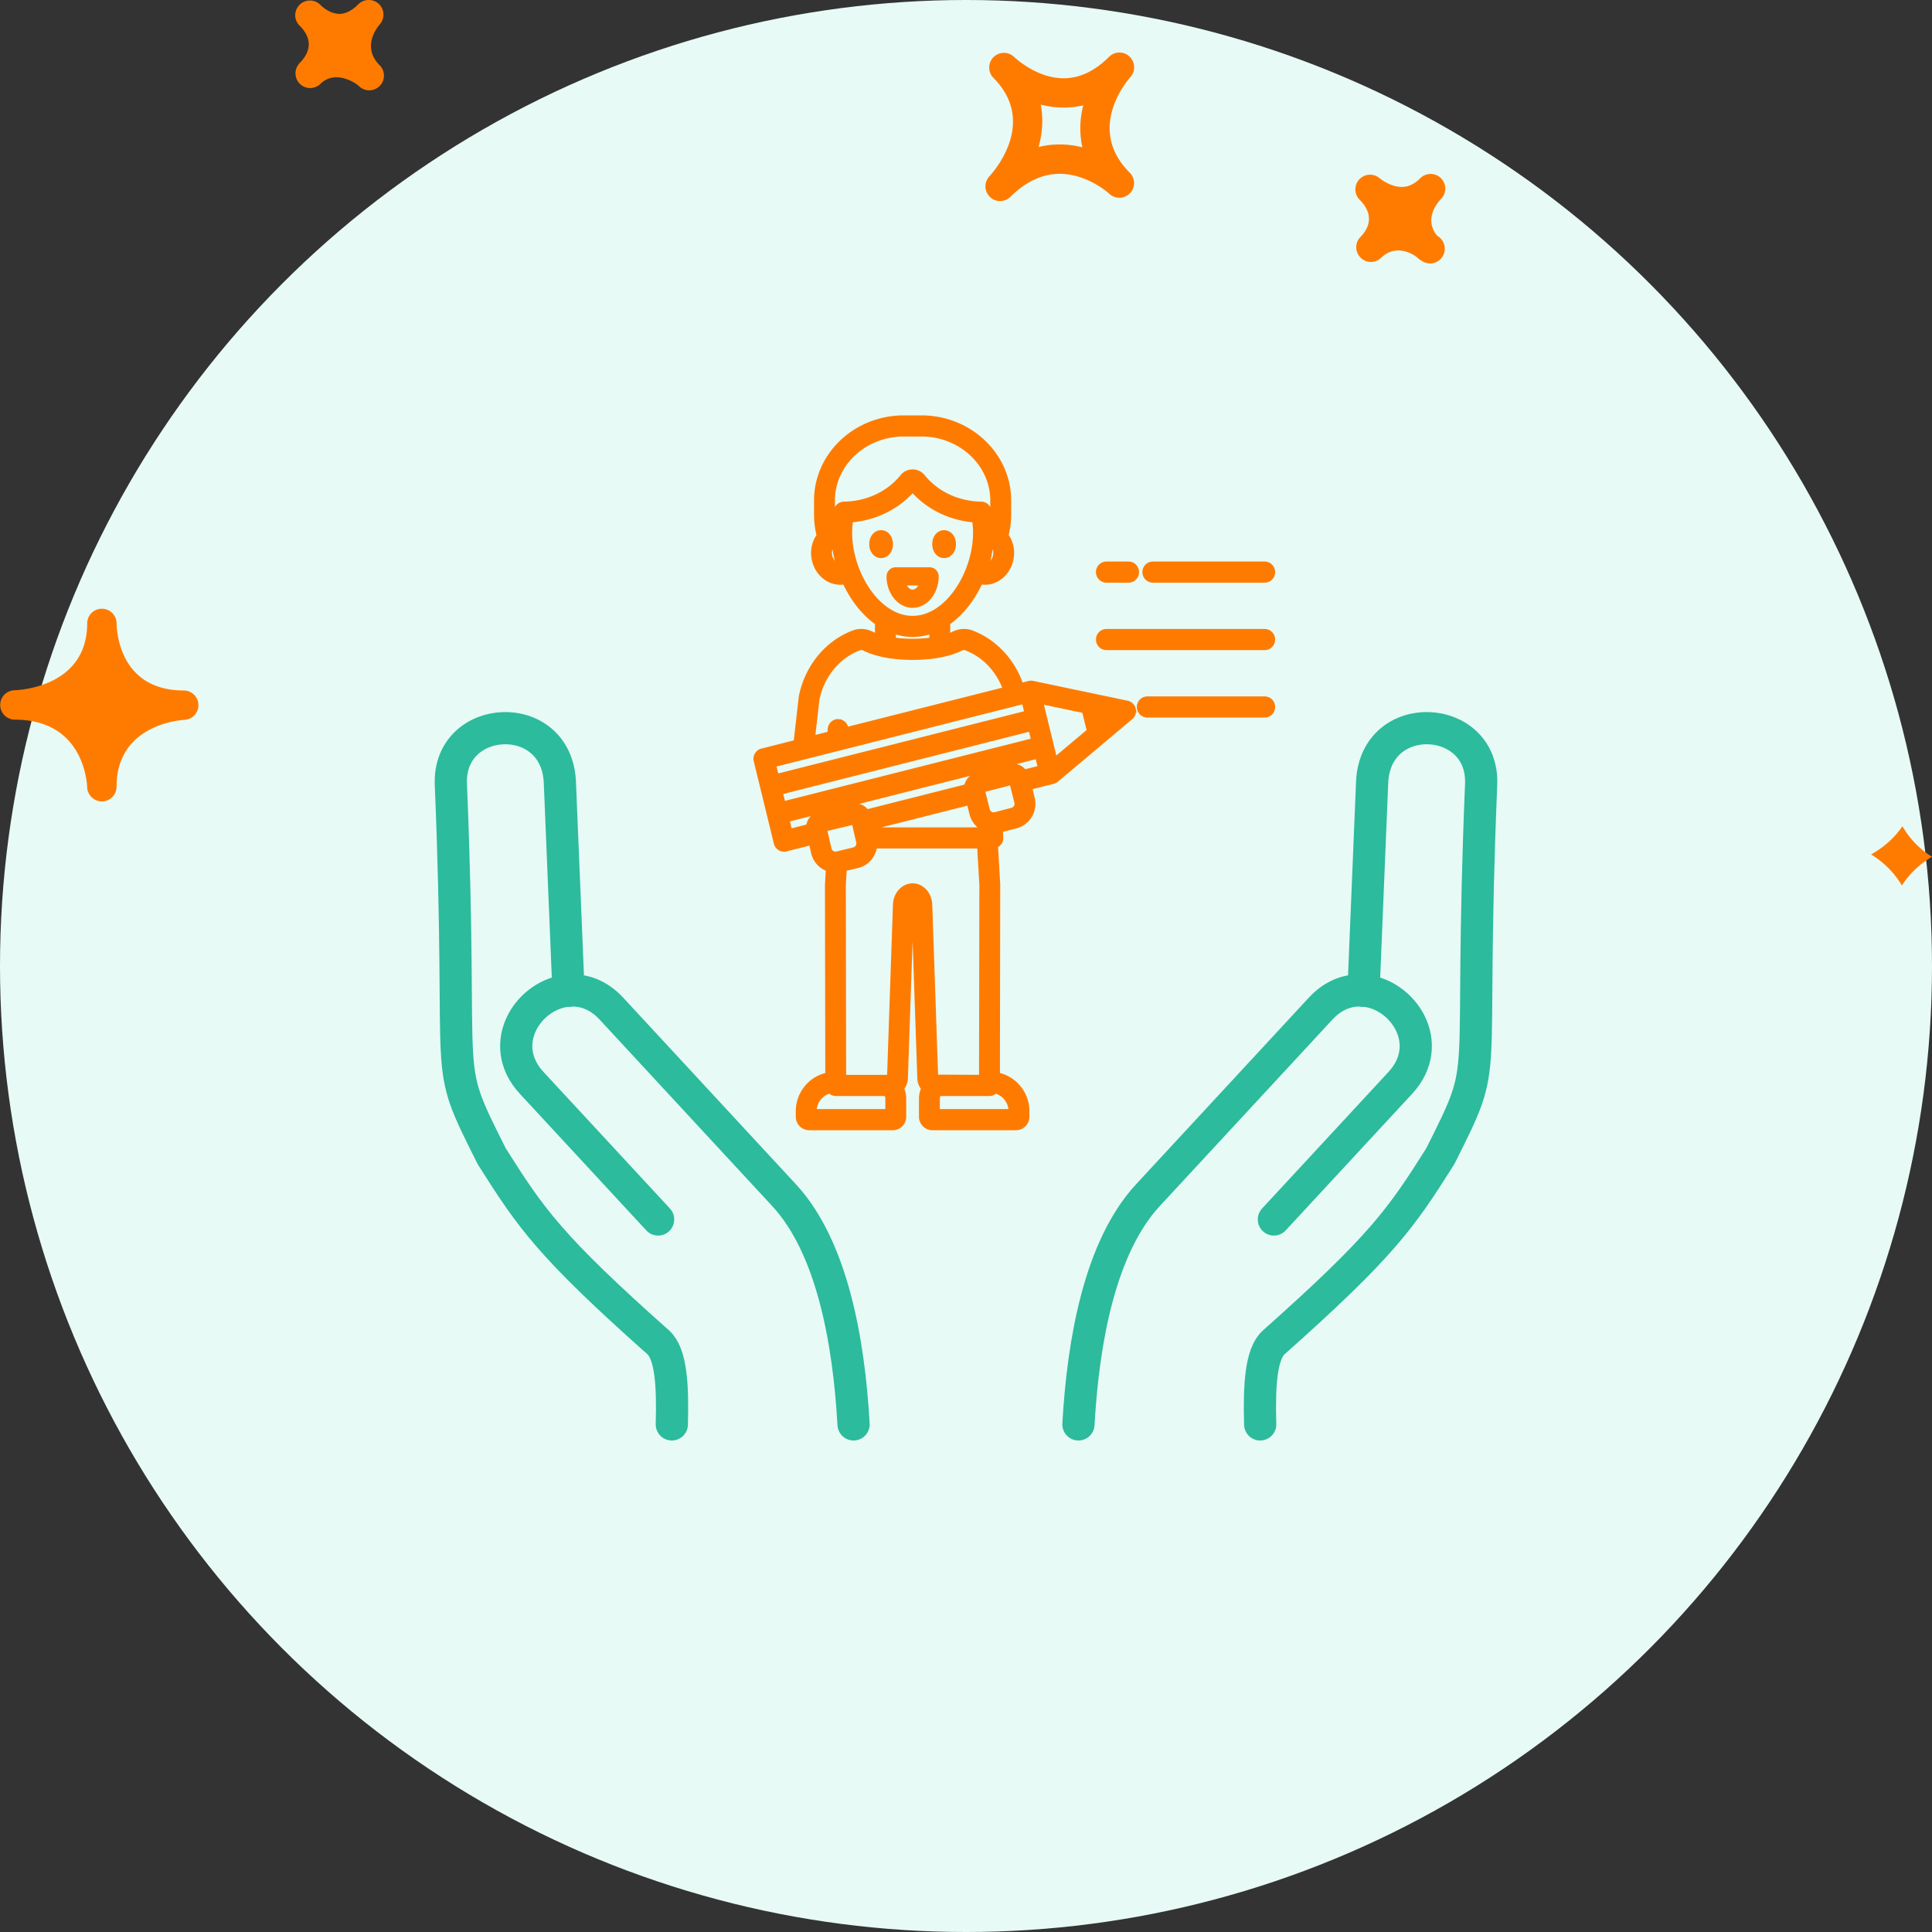 <svg xmlns="http://www.w3.org/2000/svg" width="120" height="120" viewBox="0 0 120 120"><rect x="0" y="0" width="120" height="120" fill="#333333" stroke="none"/><g fill="none" fill-rule="evenodd"><circle cx="60" cy="60" r="60" fill="#E7FAF5"/><path fill="#FF7B00" fill-rule="nonzero" stroke="#FF7B00" stroke-width=".4" d="M71.157 35.534c0-.252.2-.456.448-.456h6.947c.247 0 .448.204.448.456s-.2.457-.448.457h-6.947a.452.452 0 0 1-.448-.457zm-2.436.457h1.377c.248 0 .448-.205.448-.457s-.2-.456-.448-.456H68.72c-.247 0-.448.204-.448.456s.2.457.448.457zm9.83 3.276h-9.83c-.247 0-.448.204-.448.456s.2.457.448.457h9.83c.248 0 .449-.205.449-.457s-.2-.456-.448-.456zm0 4.189H71.26c-.248 0-.448.204-.448.456s.2.457.448.457h7.293c.247 0 .448-.205.448-.457s-.2-.456-.448-.456zm-21.866-5.903c-.783 0-1.42-.786-1.42-1.753 0-.201.161-.365.36-.365h2.12c.198 0 .358.164.358.365 0 .967-.636 1.753-1.418 1.753zm0-.73c.292 0 .55-.278.653-.658H56.03c.104.38.361.658.654.658zm-1.958-3.693c-.306 0-.537.286-.537.667 0 .38.23.667.537.667.306 0 .536-.287.536-.667 0-.38-.23-.667-.536-.667zm3.913 1.334c.306 0 .537-.287.537-.667 0-.38-.23-.667-.537-.667-.306 0-.536.286-.536.667 0 .38.23.667.536.667zm11.704 9.592a.46.46 0 0 1-.15.462l-4.616 3.881a.45.45 0 0 1-.178.091l-1.51.382.18.715a1.374 1.374 0 0 1-.971 1.665l-1.01.262.026.506a.43.43 0 0 1-.331.456l.142 2.463-.019 11.867a2.248 2.248 0 0 1 1.832 2.22v.333a.636.636 0 0 1-.63.641h-5.2a.636.636 0 0 1-.63-.64v-1.13c0-.23.058-.444.15-.638a.945.945 0 0 1-.252-.613l-.369-10.746c-.005-.167-.094-.254-.124-.254s-.12.087-.125.253l-.369 10.747a.939.939 0 0 1-.253.613c.094.194.15.409.15.639v1.128a.635.635 0 0 1-.629.641h-5.2a.636.636 0 0 1-.63-.64v-.334a2.25 2.25 0 0 1 1.832-2.22l-.02-11.84.059-1.02a1.356 1.356 0 0 1-.922-.994l-.156-.674-1.616.409a.45.45 0 0 1-.544-.333l-1.248-5.111a.455.455 0 0 1 .327-.554l2.146-.542.324-2.843c.358-1.839 1.591-3.342 3.226-3.958.35-.132.739-.105 1.095.076.12.06.261.114.415.164v-.929c-.866-.597-1.574-1.523-2.05-2.581-.046.01-.091.027-.14.033a1.36 1.36 0 0 1-.18.012c-.759 0-1.446-.632-1.577-1.49-.072-.477.04-.959.308-1.322.007-.01.016-.018.024-.028a5.297 5.297 0 0 1-.17-1.31v-.879C50.76 28.284 53.172 26 56.136 26h1.095c2.964 0 5.375 2.284 5.375 5.092v.879c0 .452-.063.89-.17 1.31l.025.028c.268.363.38.845.307 1.323-.13.857-.818 1.489-1.577 1.489-.06 0-.12-.004-.18-.012-.049-.006-.094-.022-.14-.033-.476 1.058-1.183 1.984-2.05 2.581v.929c.154-.05.296-.104.415-.164.357-.18.746-.208 1.096-.076 1.437.542 2.563 1.77 3.053 3.285l.55-.139a.465.465 0 0 1 .2-.004L70 43.718a.452.452 0 0 1 .344.338zm-21.736 5.931 15.654-3.959-.2-.818-15.654 3.96zm13.135-16.13a.552.552 0 0 0-.234-.189 7.378 7.378 0 0 1-.308 1.536c.315-.007.62-.312.68-.712a.855.855 0 0 0-.138-.635zm-9.577 1.347a7.365 7.365 0 0 1-.308-1.536.558.558 0 0 0-.234.188.858.858 0 0 0-.138.636c.06.4.367.705.68.712zm3.93-5.576a.771.771 0 0 1 1.175 0c.86 1.076 2.202 1.706 3.678 1.73a.45.45 0 0 1 .43.358c.077.344.115.683.135 1.017.04.006.079.02.118.029.048-.258.077-.521.077-.791v-.879c0-2.304-2.009-4.18-4.478-4.18h-1.095c-2.47 0-4.478 1.876-4.478 4.18v.879c0 .27.03.533.077.79.04-.009.077-.022.118-.028a6.6 6.6 0 0 1 .134-1.017.45.45 0 0 1 .43-.357c1.478-.025 2.819-.655 3.68-1.73zm.588 8.824c2.227 0 3.954-2.88 3.954-5.357 0-.277-.022-.554-.068-.84-1.54-.116-2.932-.803-3.886-1.92-.955 1.117-2.348 1.804-3.886 1.92a5.248 5.248 0 0 0-.069.84c0 2.477 1.727 5.357 3.955 5.357zm-1.24 1.334a8.578 8.578 0 0 0 2.48 0v-.657a3.528 3.528 0 0 1-1.24.235 3.52 3.52 0 0 1-1.24-.235zm-5.029 6.126 1.178-.298.017-.315c.014-.252.227-.459.472-.431a.45.45 0 0 1 .42.455c0 .009.004.016.004.025l-.002.035.238-.06 9.77-2.47c-.416-1.225-1.331-2.213-2.492-2.65a.47.47 0 0 0-.384.036c-.691.35-1.767.55-2.952.55-1.186 0-2.262-.2-2.952-.55a.55.55 0 0 0-.243-.062.402.402 0 0 0-.142.025c-1.344.507-2.36 1.75-2.651 3.244zm-2.423 1.553.2.818 15.654-3.959-.2-.818zm3.997 5.618 1.055-.252a.445.445 0 0 0 .278-.204.463.463 0 0 0 .056-.345l-.296-1.28-1.927.46.295 1.281a.45.45 0 0 0 .54.34zm3.202 15.148a.55.55 0 0 0-.136-.355h-3.146a.44.44 0 0 1-.338-.166c-.597.13-1.046.67-1.046 1.316v.061h4.666zm2.514-12.03.368 10.746 2.937.014.02-11.996-.143-2.464h-6.61a1.344 1.344 0 0 1-1.028 1.219l-.851.203-.062 1.07.02 11.97h2.938l.368-10.763c.02-.636.47-1.134 1.022-1.134.55 0 1 .498 1.02 1.134zm-3.62-4.85.054.237h7.055l-.008-.137a1.357 1.357 0 0 1-.773-.915l-.185-.738-6.144 1.554zm7.373 16.525h-3.146a.55.55 0 0 0-.136.355v.856h4.666v-.061c0-.646-.45-1.186-1.046-1.316-.082.1-.2.166-.338.166zM63.2 49.812l-.32-1.274-1.919.498.32 1.275c.06.243.306.39.546.33l1.049-.274a.457.457 0 0 0 .324-.555zm1.477-2.08-.2-.818-15.654 3.96.2.817 1.241-.314a.893.893 0 0 1 .685-.803l1.927-.46a.89.89 0 0 1 .939.365l6.26-1.583a.91.91 0 0 1 .664-.744l1.919-.499a.882.882 0 0 1 .948.35zm3.036-2.313-.322-1.315-2.82-.592.922 3.773z"/><path stroke="#2CBB9C" stroke-linecap="round" stroke-linejoin="round" stroke-width="2" d="m40.877 75.743-7.851-8.481c-2.244-2.423-.182-5.54 2.283-5.735"/><path stroke="#2CBB9C" stroke-linecap="round" stroke-linejoin="round" stroke-width="2" d="M53.016 88.472c-.29-5.193-1.34-11.022-4.315-14.237l-10.73-11.592c-.817-.882-1.765-1.187-2.663-1.116"/><path stroke="#2CBB9C" stroke-linecap="round" stroke-linejoin="round" stroke-width="2" d="M41.728 88.472c.067-2.442-.048-4.393-.852-5.105-6.698-5.957-7.894-7.678-10.338-11.557-3.198-6.38-1.724-3.418-2.534-23.09-.184-4.449 6.578-4.82 6.771-.12l.533 12.926m43.815 14.217 7.851-8.481c2.244-2.423.182-5.54-2.283-5.735"/><path stroke="#2CBB9C" stroke-linecap="round" stroke-linejoin="round" stroke-width="2" d="M66.984 88.472c.29-5.193 1.34-11.022 4.315-14.237l10.73-11.592c.817-.882 1.765-1.187 2.663-1.116"/><path stroke="#2CBB9C" stroke-linecap="round" stroke-linejoin="round" stroke-width="2" d="M78.272 88.472c-.067-2.442.048-4.393.852-5.105 6.698-5.957 7.894-7.678 10.338-11.557 3.198-6.38 1.724-3.418 2.534-23.09.184-4.449-6.578-4.82-6.771-.12l-.533 12.926"/><path fill="#FF7B00" fill-rule="nonzero" d="M70.155 3.511a.907.907 0 0 0-1.267.018c-.884.884-1.831 1.333-2.822 1.333-1.71 0-3.074-1.322-3.089-1.335a.913.913 0 0 0-1.286 1.295l.004.005c2.75 2.756.052 5.81-.264 6.15a.913.913 0 0 0 1.308 1.27c.962-.963 1.999-1.45 3.083-1.45 1.717 0 3.056 1.218 3.071 1.231a.912.912 0 0 0 1.266-1.314c-2.67-2.678-.228-5.606.056-5.932a.912.912 0 0 0-.06-1.27zM67.227 9.15a5.742 5.742 0 0 0-1.408-.178c-.45 0-.884.052-1.31.16.226-.823.313-1.72.13-2.637a5.5 5.5 0 0 0 2.645.05 5.62 5.62 0 0 0-.057 2.605m22.276 3.21c-.192.2-1.111 1.249-.225 2.294a.914.914 0 1 1-.981 1.54.905.905 0 0 1-.18-.119l-.005.003-.053-.055c-.174-.17-1.304-.951-2.274-.011A.905.905 0 0 1 84.507 16a.91.91 0 0 1-.04-1.247l-.002-.002c.003 0 .028-.025.043-.039.418-.43.956-1.294-.071-2.32a.913.913 0 0 1 1.254-1.324s.637.543 1.373.543c.409 0 .787-.175 1.15-.54a.911.911 0 1 1 1.289 1.288zM18.58 3.955l-.004-.003.054-.054c.51-.522.916-1.337.015-2.269l-.04-.038A.909.909 0 0 1 18.62.288a.91.91 0 0 1 1.276.01c.007.011.018.02.028.03 0 .002.004.006.007.008.092.087.566.525 1.154.525.385 0 .78-.201 1.176-.598a.917.917 0 0 1 1.271-.016.914.914 0 0 1 .053 1.271c-.192.223-1.115 1.413-.01 2.53h.003v.002a.912.912 0 0 1-1.287 1.295c-.292-.274-1.507-.99-2.384-.142a.911.911 0 0 1-1.327-1.247zM5.415 48.901c.022.49.424.876.912.876h.018a.91.91 0 0 0 .894-.91c0-3.79 3.795-4.13 4.23-4.156a.91.91 0 0 0 .855-.94.91.91 0 0 0-.908-.884c-4.025 0-4.173-3.757-4.175-4.184v-.001a.913.913 0 0 0-1.825-.017v.019c0 3.902-4.069 4.152-4.532 4.17a.913.913 0 0 0 .028 1.825c4.21.002 4.484 3.772 4.503 4.202m112.747 2.417c.424.726 1.02 1.4 1.838 1.894-.708.426-1.376 1.01-1.87 1.788a5.6 5.6 0 0 0-1.914-1.927c.738-.415 1.429-.987 1.946-1.755"/></g></svg>